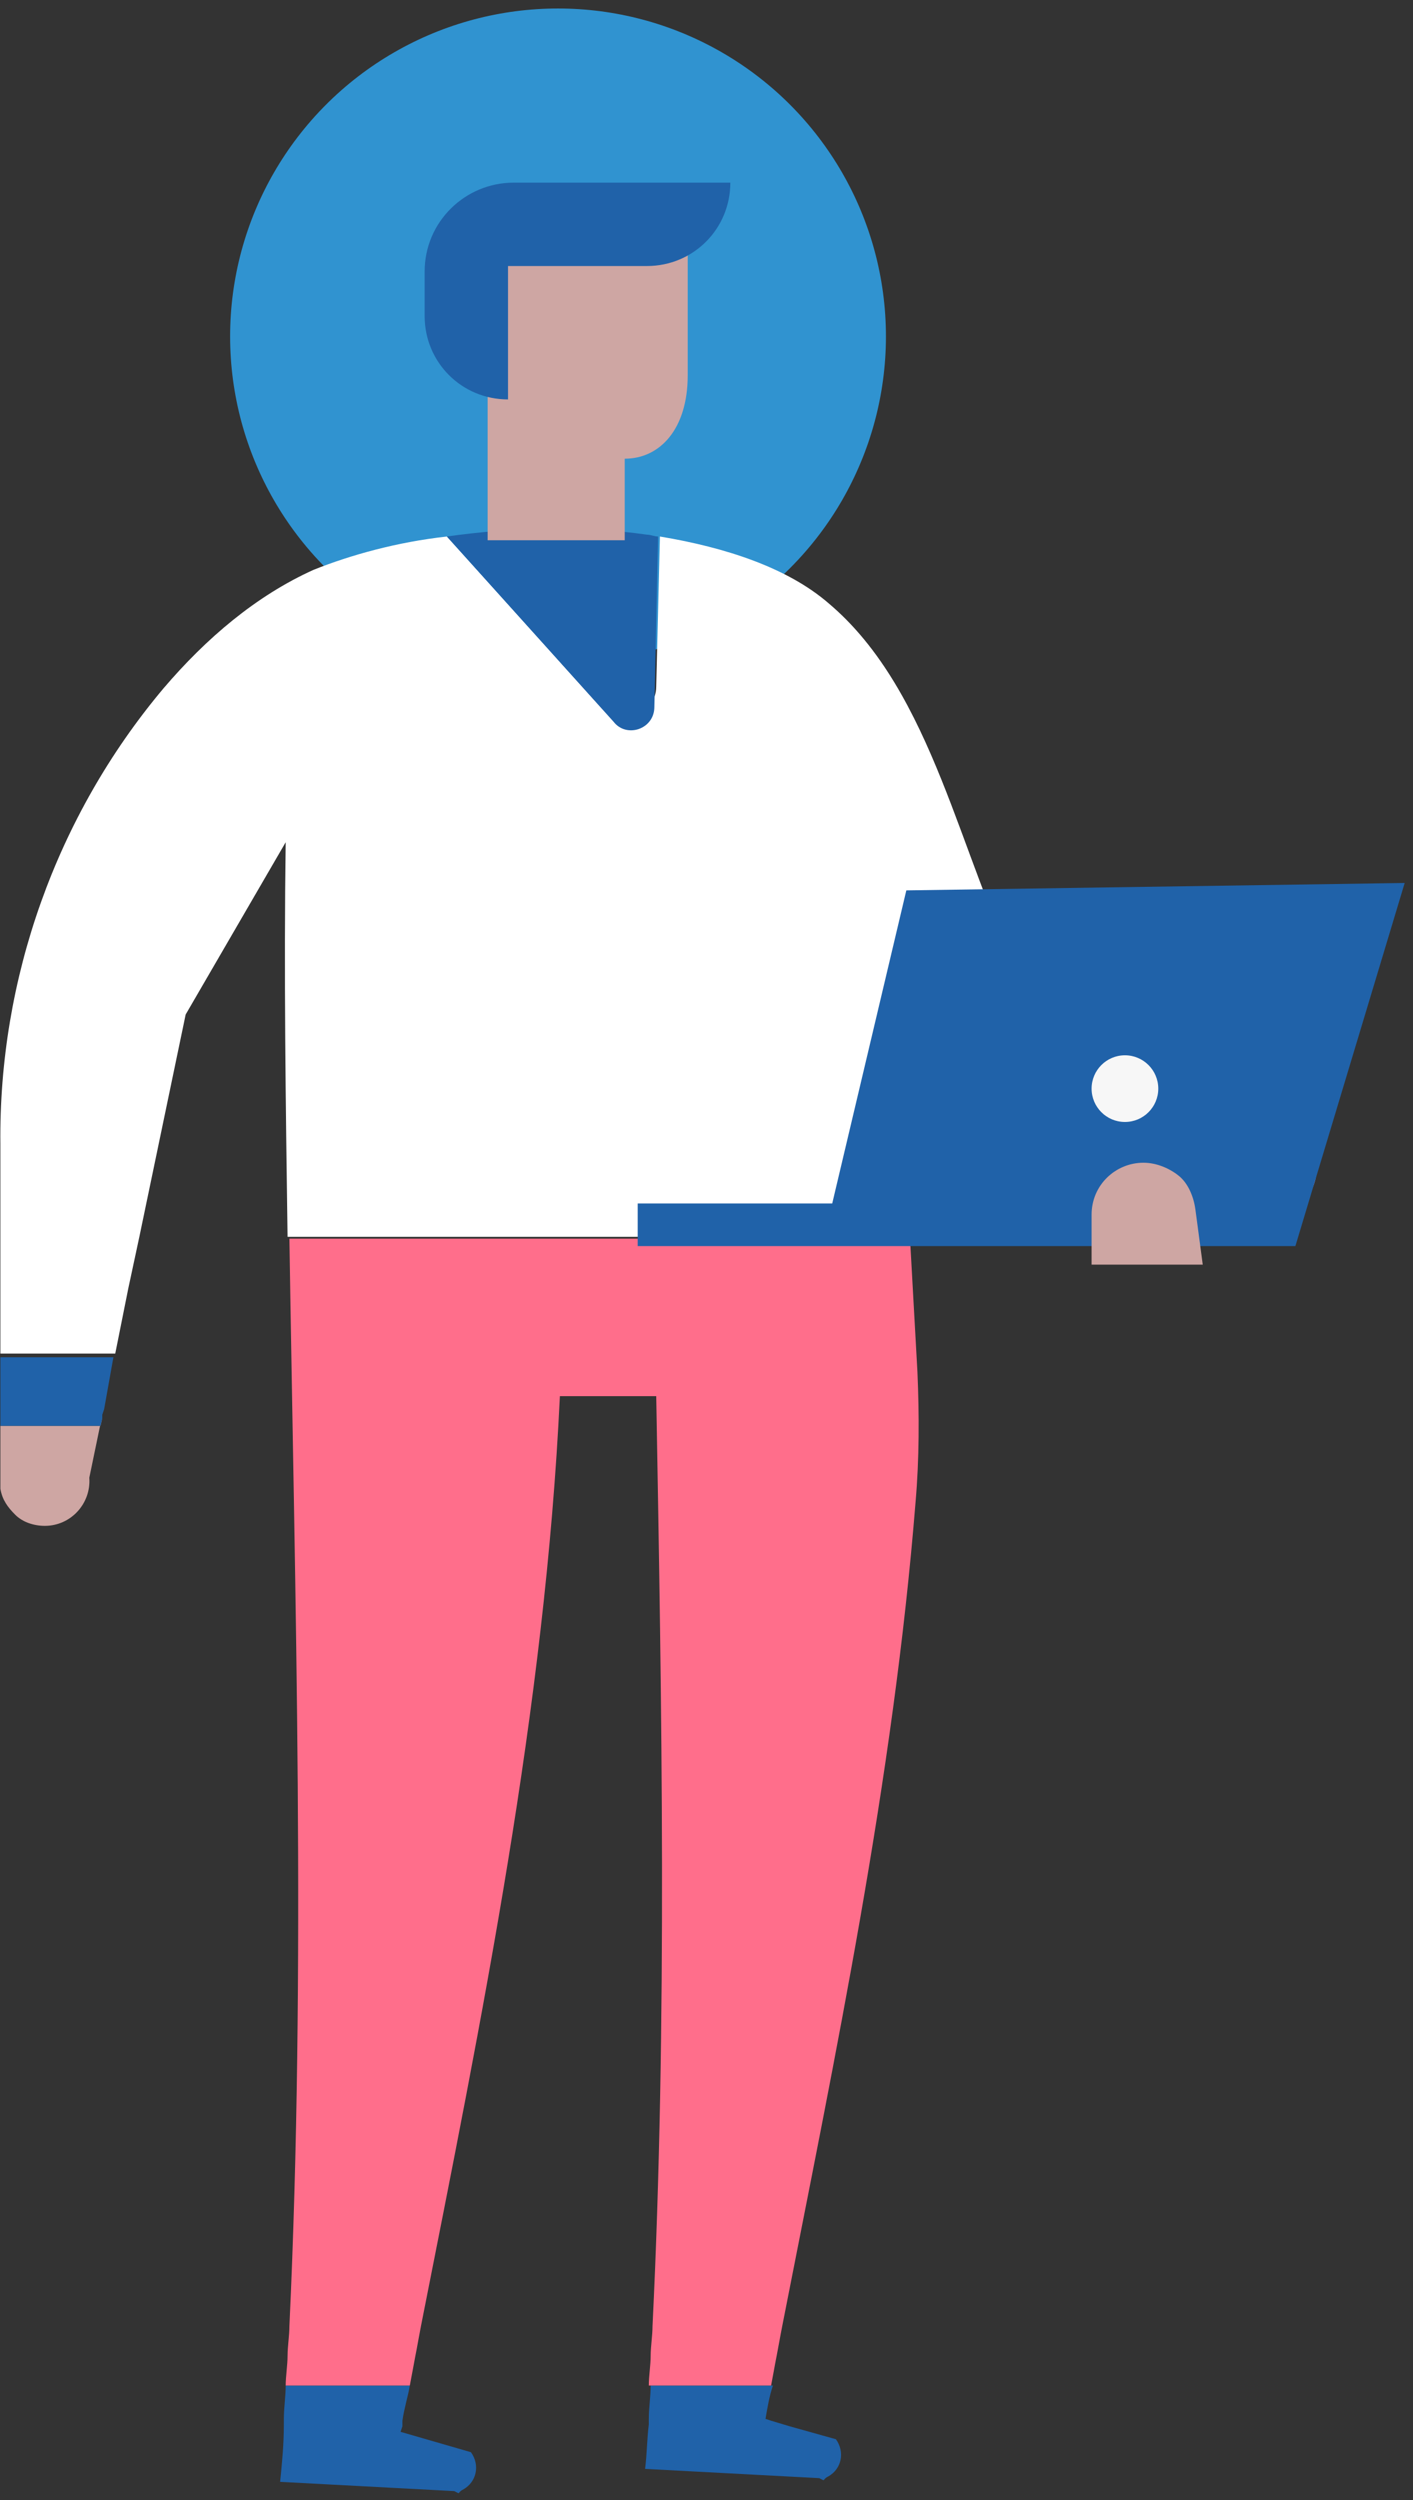 <?xml version="1.0" encoding="UTF-8"?>
<svg width="104px" height="184px" viewBox="0 0 104 184" version="1.1" xmlns="http://www.w3.org/2000/svg" xmlns:xlink="http://www.w3.org/1999/xlink">
    <rect x="0" y="0" width="104" height="184" fill="#333333" stroke="none"/>
    <!-- Generator: Sketch 51.1 (57501) - http://www.bohemiancoding.com/sketch -->
    <title>Group 8</title>
    <desc>Created with Sketch.</desc>
    <defs></defs>
    <g id="Welcome" stroke="none" stroke-width="1" fill="none" fill-rule="evenodd">
        <g id="id-246-odc-product-document-copy" transform="translate(-474, -1156)" fill-rule="nonzero">
            <g id="Group-8" transform="translate(542.342, 1248.136) scale(-1, 1) translate(-542.342, -1248.136) translate(472.842, 1156.136)">
                <circle id="Oval" fill="#3093D0" cx="96.77" cy="24.624" r="24.135"></circle>
                <g id="New_Symbol_57_1_" transform="translate(34.297, 12.625)">
                    <path d="M91.516,37.907 C88.38,34.226 84.699,31.089 80.471,29.18 C77.744,28.089 74.335,27.135 70.654,26.726 L59.336,39.271 C57.973,40.907 55.245,39.816 55.245,37.771 L54.973,26.726 C50.064,27.544 45.564,29.044 42.564,31.635 C34.792,38.18 32.883,50.588 28.383,59.179 C27.429,61.088 25.792,62.451 23.883,63.27 L16.929,66.133 L15.157,66.951 L16.657,75.405 L18.566,74.996 L30.156,72.542 C33.019,71.86 35.474,69.951 36.701,67.088 L37.246,65.86 L36.565,78.269 L82.38,78.269 C82.517,68.451 82.653,58.77 82.517,49.225 L89.88,61.906 L93.289,78.269 L94.107,82.087 L95.062,86.859 L103.516,86.859 L103.516,90.541 L103.516,91.904 L103.516,96.541 C103.379,97.359 102.97,97.904 102.425,98.45 C102.97,97.904 103.379,97.359 103.516,96.541 L103.516,91.904 L103.516,90.541 L103.516,86.859 L103.516,82.087 L103.516,78.269 L103.516,71.451 C103.652,59.315 99.425,47.316 91.516,37.907 Z" id="Shape" fill="#FFFFFF"></path>
                    <path d="M8.475,76.223 C9.293,76.769 10.384,76.905 11.339,76.632 L11.748,76.496 L11.339,76.632 C10.384,76.905 9.293,76.769 8.475,76.223 Z" id="Shape" fill="#2062A9"></path>
                    <polygon id="Shape" fill="#2062A9" points="96.016 91.359 96.016 91.632 96.152 92.041 96.016 91.632"></polygon>
                    <path d="M73.926,165.401 C73.926,165.537 73.926,165.673 73.926,165.81 L74.063,166.219 L68.881,167.719 C68.199,168.673 68.472,169.9 69.427,170.446 C69.972,170.719 69.563,170.855 70.108,170.582 L82.926,169.9 C82.79,168.537 82.653,167.173 82.653,165.673 C82.653,165.537 82.653,165.401 82.653,165.264 C82.653,164.446 82.517,163.628 82.517,162.81 L73.381,162.81 C73.517,163.628 73.79,164.446 73.926,165.401 Z" id="Shape" fill="#2062A9"></path>
                    <path d="M47.2,165.264 L46.791,165.401 L45.428,165.81 L42.019,166.764 C41.337,167.719 41.61,168.946 42.564,169.491 C43.11,169.764 42.701,169.9 43.246,169.628 L56.064,168.946 C55.927,167.855 55.927,166.764 55.791,165.673 C55.791,165.537 55.791,165.401 55.791,165.264 C55.791,164.446 55.655,163.628 55.655,162.81 L46.655,162.81 C46.928,163.628 47.064,164.446 47.2,165.264 Z" id="Shape" fill="#2062A9"></path>
                    <path d="M36.565,78.405 L36.019,88.223 C35.883,91.359 35.883,94.632 36.156,97.768 C37.792,118.221 42.019,138.266 45.973,158.446 C46.11,159.128 46.246,159.946 46.382,160.628 C46.519,161.31 46.655,162.128 46.791,162.81 L55.791,162.81 C55.791,162.128 55.655,161.31 55.655,160.628 C55.655,159.946 55.518,159.128 55.518,158.446 C54.427,136.084 54.836,112.903 55.245,89.995 C56.609,89.995 62.336,89.995 62.336,89.995 C63.427,113.04 68.063,135.675 72.563,158.446 C72.699,159.128 72.835,159.946 72.972,160.628 C73.108,161.31 73.245,162.128 73.381,162.81 L82.517,162.81 C82.517,162.128 82.38,161.31 82.38,160.628 C82.38,159.946 82.244,159.128 82.244,158.446 C81.017,132.266 81.835,104.995 82.244,78.405 L36.565,78.405 Z" id="Shape" fill="#FF6E8B"></path>
                    <path d="M70.654,26.726 C65.881,26.044 60.7,25.908 55.927,26.59 C55.655,26.59 55.382,26.726 55.109,26.726 L55.382,39.271 C55.382,40.907 57.427,41.589 58.382,40.362 L70.654,26.726 Z" id="Shape" fill="#2062A9"></path>
                    <path d="M103.516,92.177 L96.152,92.177 L96.016,91.632 L96.152,92.041 L96.971,95.995 C96.834,97.904 98.334,99.54 100.243,99.54 C101.061,99.54 101.879,99.268 102.425,98.722 C102.97,98.177 103.379,97.631 103.516,96.813 L103.516,92.177 Z" id="Shape" fill="#CEA6A3"></path>
                    <polygon id="Shape" fill="#2062A9" points="96.152 92.177 103.516 92.177 103.516 92.177 103.516 90.814 103.516 87.132 95.198 87.132 95.198 87.132 95.88 90.95 96.016 91.359 96.016 91.632"></polygon>
                    <polygon id="Shape" fill="#F7F7F7" points="15.293 67.088 15.293 67.088 15.293 66.951 11.475 68.587 11.475 68.724 12.293 76.496 12.429 76.632 12.702 76.632 12.975 76.496 16.929 75.678 16.793 75.542 16.793 75.542"></polygon>
                    <path d="M12.293,76.496 L11.339,68.724 L11.339,68.587 L11.066,68.724 L10.793,68.86 L10.657,68.86 L10.657,68.996 L8.884,69.815 C6.839,70.633 6.021,73.087 7.112,74.996 C7.384,75.542 7.793,75.951 8.339,76.223 C9.157,76.769 10.248,76.905 11.202,76.632 L11.611,76.496 L11.748,76.496 L11.748,76.769 L12.293,76.632 L12.293,76.496 Z" id="Shape" fill="#FFACEA"></path>
                    <g id="Group" transform="translate(0, 51.816)">
                        <polygon id="Shape" fill="#2062A9" points="0.157 0.409 8.202 27.135 56.609 27.135 56.609 23.999 42.292 23.999 36.837 0.954"></polygon>
                        <circle id="Oval" fill="#F7F7F7" cx="20.747" cy="15.545" r="2.454"></circle>
                    </g>
                    <g id="XMLID_212_" transform="translate(14.999, 72.269)" fill="#CEA6A3">
                        <path d="M0.021,8.045 L8.202,8.045 L8.202,4.363 C8.202,2.182 6.43,0.545 4.384,0.545 C3.43,0.545 2.475,0.954 1.794,1.5 C1.112,2.045 0.703,3 0.566,3.954 L0.021,8.045 Z" id="Shape"></path>
                    </g>
                    <path d="M52.927,5.863 L52.927,14.863 C52.927,18.817 54.973,20.999 57.564,20.999 L57.564,26.999 L67.654,26.999 L67.654,6 L52.927,5.863 Z" id="Shape" fill="#CEA6A3"></path>
                    <path d="M66.154,6.818 L66.154,16.636 C69.563,16.636 72.29,13.908 72.29,10.499 L72.29,7.227 C72.29,3.545 69.29,0.682 65.745,0.682 L49.791,0.682 C49.791,4.091 52.518,6.818 55.927,6.818 L66.154,6.818 Z" id="Shape" fill="#2062A9"></path>
                </g>
            </g>
        </g>
    </g>
</svg>